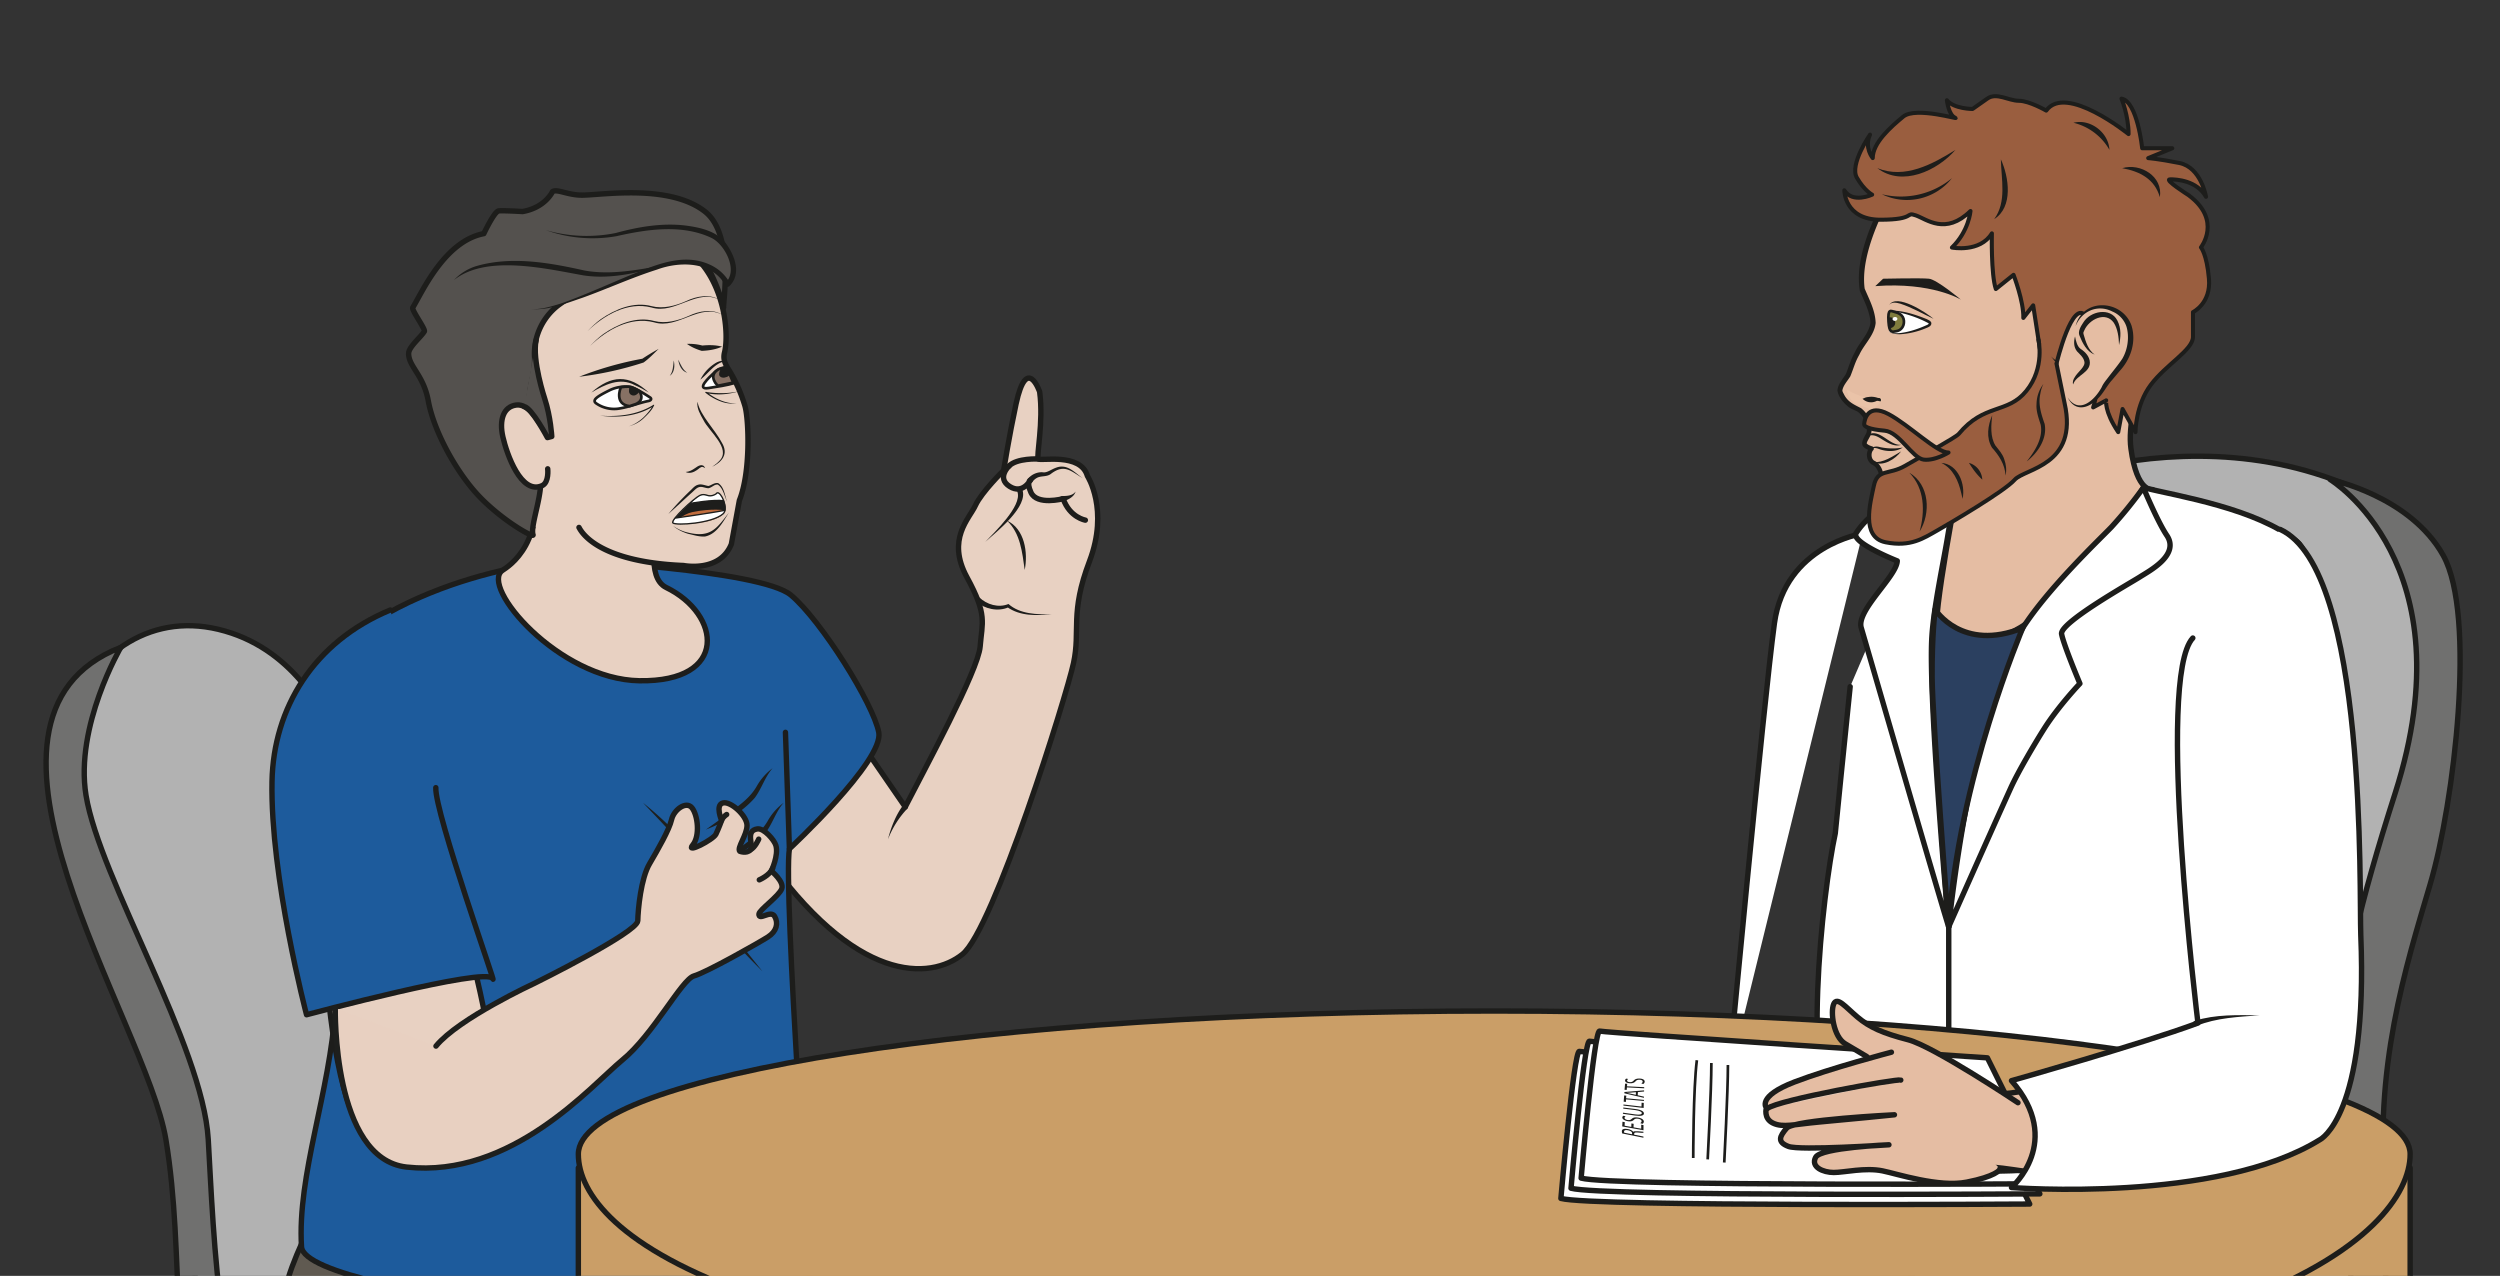 <?xml version="1.0" encoding="UTF-8" standalone="no"?><svg xmlns="http://www.w3.org/2000/svg" xml:space="preserve" viewBox="0 0 615.63 314.19"><rect x="0" y="0" width="615.63" height="314.19" fill="#333333" stroke="none"/><defs><clipPath id="a" clipPathUnits="userSpaceOnUse"><path d="M0 235.64h461.72V0H0Z"/></clipPath><clipPath id="b" clipPathUnits="userSpaceOnUse"><path d="m132.56 144.65-.9-.5c-.37-.03-.64.03-.9.1-.43.1-.8.2-1.43-.1-1-.46-5.48-4.57-4.95-5.07.53-.5 7.3-.12 9.3 1.72 1 .93-.3 3.86-1.05 3.86a.3.3 0 0 1-.07 0"/></clipPath><clipPath id="c" clipPathUnits="userSpaceOnUse"><path d="M0 235.64h461.72V0H0Z"/></clipPath></defs><g clip-path="url(#a)" transform="matrix(1.333 0 0 -1.333 0 314.2)"><path d="M0 0s-4.76 8.93-7.4 14.22c-2.65 5.28-8.22 17.32-21.43 21.11-13.21 3.8-24.07-3.65-29.94-16.71-5.87-13.06 7.34-33.75 15.4-55.33 8.08-21.57 9.25-40.21 9.1-54.3-.14-14.09 17.56-34.9 17.56-34.9s35.4-10.02 65.28-2.3c29.88 7.73-7.08 50.26-7.08 50.26" style="fill:#b2b2b2;fill-opacity:1;fill-rule:nonzero;stroke:#1d1d1b;stroke-width:1;stroke-linecap:round;stroke-linejoin:miter;stroke-miterlimit:10;stroke-dasharray:none;stroke-opacity:1" transform="translate(70.38 83.8)"/><path d="M0 0s-8.52-14.54-6.43-27.35c2.52-15.43 21.56-46.22 22.58-63.56 1.02-17.34 1.97-52.02 12.83-60.71 10.86-8.7 55.8-6.44 55.8-6.44l.47-8.5s-61.11-2.74-68.93 14.94c-7.82 17.68-4.36 38.83-8 60.71C4.7-69.03-33.83-13.25 0 0" style="fill:#70706f;fill-opacity:1;fill-rule:nonzero;stroke:none" transform="translate(22.32 116.13)"/><path d="M0 0s-8.52-14.54-6.43-27.35c2.52-15.43 21.56-46.22 22.58-63.56 1.02-17.34 1.97-52.02 12.83-60.71 10.86-8.7 55.8-6.44 55.8-6.44l.47-8.5s-61.11-2.74-68.93 14.94c-7.82 17.68-4.36 38.83-8 60.71C4.7-69.03-33.83-13.25 0 0Z" style="fill:none;stroke:#1d1d1b;stroke-width:1;stroke-linecap:round;stroke-linejoin:miter;stroke-miterlimit:10;stroke-dasharray:none;stroke-opacity:1" transform="translate(22.32 116.13)"/><path d="M0 0s-12.2-18.67-13.21-28.22c-.9-8.38-3.45-21.66 16.17-27.97 7.83-2.52 29.78-9.62 55.26-2.82 25.49 6.8-7.78 44.39-7.78 44.39z" style="fill:#605a51;fill-opacity:1;fill-rule:nonzero;stroke:none" transform="translate(65.56 23.72)"/><path d="M0 0s-12.2-18.67-13.21-28.22c-.9-8.38-3.45-21.66 16.17-27.97 7.83-2.52 29.78-9.62 55.26-2.82 25.49 6.8-7.78 44.39-7.78 44.39z" style="fill:none;stroke:#1d1d1b;stroke-width:1;stroke-linecap:butt;stroke-linejoin:miter;stroke-miterlimit:10;stroke-dasharray:none;stroke-opacity:1" transform="translate(65.56 23.72)"/><path d="M0 0c3.49 6.84 13.5 25.2 13.84 29.65.35 4.46 1.39 5.75-2.44 12.78-3.83 7.04.45 10.82 1.57 13.28 1.13 2.45 5.2 6.45 5.2 6.45s1.04 6.42 2.3 12.3c1.99 9.2 4.36 2.23 4.36 2.23.76-5.62-.67-12-.24-12.41.43-.42 7.82 1.2 9.06-3.13 0 0 4.03-6.19.38-15.79-3.65-9.6-1.63-12.69-2.94-18.78-1.3-6.1-14.8-49.18-20.51-53.79C4.7-31.95-9.2-32.97-26.37-8.17l15.04 24.64z" style="fill:#e8d1c2;fill-opacity:1;fill-rule:nonzero;stroke:none" transform="translate(167.23 86.64)"/><path d="M0 0c3.49 6.84 13.5 25.2 13.84 29.65.35 4.46 1.39 5.75-2.44 12.78-3.83 7.04.45 10.82 1.57 13.28 1.13 2.45 5.2 6.45 5.2 6.45s1.04 6.42 2.3 12.3c1.99 9.2 4.36 2.23 4.36 2.23.76-5.62-.67-12-.24-12.41.43-.42 7.82 1.2 9.06-3.13 0 0 4.03-6.19.38-15.79-3.65-9.6-1.63-12.69-2.94-18.78-1.3-6.1-14.8-49.18-20.51-53.79C4.7-31.95-9.2-32.97-26.37-8.17l15.04 24.64z" style="fill:none;stroke:#1d1d1b;stroke-width:1;stroke-linecap:round;stroke-linejoin:round;stroke-miterlimit:10;stroke-dasharray:none;stroke-opacity:1" transform="translate(167.23 86.64)"/><path d="M0 0c-2.79-.26-5.86-.4-8.28 1.34l.32-.04C-10 .39-12.4.98-14.07 2.36l.65.76c1.4-1.35 3.57-1.99 5.4-1.23C-5.92.01-2.7-.08 0 0" style="fill:#1d1d1b;fill-opacity:1;fill-rule:nonzero;stroke:none" transform="translate(194.32 122.24)"/><path d="M0 0s-2.87.48-4.1 3.96c0 0-4.84-1.3-5.95 1.17-.89 1.97-.09 2.28-.09 2.28s-1.4-2.74-3.85-1.18c-2.46 1.55-.12 3.76-.12 3.76" style="fill:none;stroke:#1d1d1b;stroke-width:1;stroke-linecap:round;stroke-linejoin:round;stroke-miterlimit:10;stroke-dasharray:none;stroke-opacity:1" transform="translate(200.5 139.62)"/><path d="M0 0c-.27-.96-1.34-1.5-2.23-1.8a.51.51 0 1 0-.33.96C-1.66-.8-.6-.82 0 0" style="fill:#1d1d1b;fill-opacity:1;fill-rule:nonzero;stroke:none" transform="translate(198.7 144.9)"/><path d="M0 0c-2.18 1.3-3.39 2.72-5.87.84C-6.63.22-7.65.5-8.44.1a2.62 2.62 0 0 1-.85-.72c-.38-.56-1.22.03-.82.57.68.81 1.8 1.28 2.81 1.15.74-.08 1.47.56 2.38.87C-2.87 2.75-1.48 1.02 0 0" style="fill:#1d1d1b;fill-opacity:1;fill-rule:nonzero;stroke:none" transform="translate(200.04 147.35)"/><path d="M0 0s-3.98.2-5.43-1.31" style="fill:none;stroke:#1d1d1b;stroke-width:1;stroke-linecap:round;stroke-linejoin:round;stroke-miterlimit:10;stroke-dasharray:none;stroke-opacity:1" transform="translate(191.82 150.92)"/><path d="M0 0c1.75 1.83 6.79 6.63 5.96 9.2-.34.56.5 1.09.86.53C8.12 6.6 2.12 1.9 0 0" style="fill:#1d1d1b;fill-opacity:1;fill-rule:nonzero;stroke:none" transform="translate(182.01 135.6)"/><path d="M0 0c-.46 3.22-.78 6.78-3.3 9.13C0 7.6.64 3.2 0 0" style="fill:#1d1d1b;fill-opacity:1;fill-rule:nonzero;stroke:none" transform="translate(189.3 130.42)"/><path d="M0 0c-2.13-2.43-3.17-5.96-3.17-5.96" style="fill:#e8d1c2;fill-opacity:1;fill-rule:nonzero;stroke:none" transform="translate(167.23 86.64)"/><path d="M0 0a17.3 17.3 0 0 1-3.55-5.63c.26 1.1.63 2.2 1.08 3.25.45 1.06 1 2.08 1.72 3.04A.5.5 0 1 0 0 0" style="fill:#1d1d1b;fill-opacity:1;fill-rule:nonzero;stroke:none" transform="translate(167.6 86.31)"/><path d="M0 0s-30.61-2.04-47.14-21.27c-8.15-9.5 5.68-45.86 4.7-61.49-1-15.62-7.06-30.86-6.25-44.09.59-9.6 94.47-18.19 94.25-11.36-.23 6.83-5.28 77.45-4.12 84.87 0 0 17.52 16.3 16.51 21.52-1 5.23-10.61 20.63-16.21 25.34C36.14-1.77 0 0 0 0" style="fill:#1d5b9c;fill-opacity:1;fill-rule:nonzero;stroke:none" transform="translate(104.39 132.24)"/><path d="M0 0s-30.61-2.04-47.14-21.27c-8.15-9.5 5.68-45.86 4.7-61.49-1-15.62-7.06-30.86-6.25-44.09.59-9.6 94.47-18.19 94.25-11.36-.23 6.83-5.28 77.45-4.12 84.87 0 0 17.52 16.3 16.51 21.52-1 5.23-10.61 20.63-16.21 25.34C36.14-1.77 0 0 0 0Z" style="fill:none;stroke:#1d1d1b;stroke-width:1;stroke-linecap:round;stroke-linejoin:round;stroke-miterlimit:10;stroke-dasharray:none;stroke-opacity:1" transform="translate(104.39 132.24)"/><path d="M0 0s-.85-8.12-.36-15.15c0 0-2.27-8.35 1.61-10.24 10.09-4.9 11.68-17.48-4.96-17.22-14.9.23-29.6 17.48-25.28 20.4 1 .68 8.72 5.29 5.21 19.25C-27.1 10.22 0 0 0 0" style="fill:#e8d1c2;fill-opacity:1;fill-rule:nonzero;stroke:none" transform="translate(121.83 152.56)"/><path d="M0 0s-.85-8.12-.36-15.15c0 0-2.27-8.35 1.61-10.24 10.09-4.9 11.68-17.48-4.96-17.22-14.9.23-29.6 17.48-25.28 20.4 1 .68 8.72 5.29 5.21 19.25C-27.1 10.22 0 0 0 0Z" style="fill:none;stroke:#1d1d1b;stroke-width:1;stroke-linecap:round;stroke-linejoin:round;stroke-miterlimit:10;stroke-dasharray:none;stroke-opacity:1" transform="translate(121.83 152.56)"/><path d="M0 0s-.4-62.39 9.11-68.06c9.5-5.68 20.74-.15 22.99 8.38C34.35-51.16 18.69-.44 18.69-.44" style="fill:#e8d1c2;fill-opacity:1;fill-rule:nonzero;stroke:#1d1d1b;stroke-width:1;stroke-linecap:round;stroke-linejoin:round;stroke-miterlimit:10;stroke-dasharray:none;stroke-opacity:1" transform="translate(58.7 94.62)"/><path d="M0 0c-14.2-5.89-21.59-18.19-21.85-31.67-.34-17.56 6.38-43.1 6.38-43.1s33.34 8.93 34.38 6.67c1.04-2.26-10.74 30.78-10.5 35.28" style="fill:#1d5b9c;fill-opacity:1;fill-rule:nonzero;stroke:#1d1d1b;stroke-width:1;stroke-linecap:round;stroke-linejoin:round;stroke-miterlimit:10;stroke-dasharray:none;stroke-opacity:1" transform="translate(72.1 123.02)"/><path d="m0 0 .73-21.53" style="fill:#e8d1c2;fill-opacity:1;fill-rule:nonzero;stroke:#1d1d1b;stroke-width:1;stroke-linecap:round;stroke-linejoin:round;stroke-miterlimit:10;stroke-dasharray:none;stroke-opacity:1" transform="translate(145.1 100.42)"/><path d="m0 0 3.47 2.49c2.22 1.68 4.62 3.14 5.99 5.64a10.8 10.8 0 0 0 2.87 3.22c-1.45-1.65-2.02-3.78-3.31-5.5C6.6 3.11 3.34 1.31 0 0" style="fill:#1e1f1d;fill-opacity:1;fill-rule:nonzero;stroke:none" transform="translate(130.4 82.45)"/><path d="m0 0 3.47 2.49c2.22 1.68 4.62 3.14 5.99 5.64a10.8 10.8 0 0 0 2.87 3.22c-1.45-1.65-2.02-3.78-3.31-5.5C6.6 3.11 3.34 1.31 0 0" style="fill:#1e1f1d;fill-opacity:1;fill-rule:nonzero;stroke:none" transform="translate(132.44 76.06)"/><path d="M0 0a67.13 67.13 0 0 0 7.1-6.6c2.68-2.97 5.63-6.25 6.56-10.3 1-5.6 4.98-9.88 8.38-14.23-1.13 1.14-2.27 2.28-3.38 3.47-2.7 3.02-5.23 6.5-5.96 10.6l-.3 1.09C9.75-9.77 4.56-4.9 0 0" style="fill:#1e1f1d;fill-opacity:1;fill-rule:nonzero;stroke:none" transform="translate(118.79 87.41)"/><path d="M0 0s-.57-27.86 13.18-29.37C32.6-31.49 47.33-14.27 53.02-9.6 58.73-4.93 63.98 5.3 66.26 5.94c2.28.64 12.02 6.15 13.66 7.2 1.63 1.04 1.97 2.57 1.24 3.81-.74 1.25-2.94-.93-2.9.42.03.75 3.77 3.36 4.22 4.69.46 1.32-1.93 3.27-1.93 3.27s1.39 2.91.84 4.73c-.3 1.01-2.21 3.2-3.4 3.04-2.36-.32-.62-3.1-1.31-3.87-.7-.76-1.96-.26-1.96-.26-.55.64 1.33 2.98 1.34 4.76.02 1.77-3.03 4.57-4.47 4.16-1.44-.4-.22-3.22-.22-3.22s-.58-1.57-1.06-2.56c-.48-.99-5.69-3.7-4.28-1.99 1.4 1.7.93 5.58-.15 6.89-1.07 1.3-3.35-.38-3.76-2.21-.42-1.83-2.47-5.43-4.06-8.13-1.6-2.7-2.13-8.4-2.18-10.55-.06-2.15-19.08-11.54-19.08-11.54s-14.05-6.5-18.2-11.6" style="fill:#e8d0c1;fill-opacity:1;fill-rule:nonzero;stroke:#1e1f1d;stroke-width:1;stroke-linecap:round;stroke-linejoin:round;stroke-miterlimit:10;stroke-dasharray:none;stroke-opacity:1" transform="translate(61.94 49.48)"/><path d="M0 0s1.9.8 2.46 2.11" style="fill:none;stroke:#1e1f1d;stroke-width:1;stroke-linecap:round;stroke-linejoin:round;stroke-miterlimit:10;stroke-dasharray:none;stroke-opacity:1" transform="translate(140.27 73.17)"/><path d="M0 0s-.7-.43-.94-1.08" style="fill:none;stroke:#1e1f1d;stroke-width:1;stroke-linecap:round;stroke-linejoin:round;stroke-miterlimit:10;stroke-dasharray:none;stroke-opacity:1" transform="translate(134.24 85.24)"/><path d="M0 0s-.66-1.56-1.55-1.97" style="fill:none;stroke:#1e1f1d;stroke-width:1;stroke-linecap:round;stroke-linejoin:round;stroke-miterlimit:10;stroke-dasharray:none;stroke-opacity:1" transform="translate(140.16 80.69)"/><path d="M0 0c16.01-2.15 27.89 10.95 27.89 10.95 15.14 14.67 8.72 62.22 9.28 71.32.55 9.1 13.3 45.87 15.7 72.14 2.38 26.28-8.2 31.08-8.2 31.08-34.21 20.98-75.96 2.22-75.13-1.1.07-.28-3.48-10.65-3.53-10.92L-48.87 51.75c-.06-.32 0-.64.16-.92C-45.91 46.05-20.51 3.57 0 0" style="fill:#b2b2b2;fill-opacity:1;fill-rule:nonzero;stroke:#1d1d1b;stroke-width:1;stroke-linecap:round;stroke-linejoin:miter;stroke-miterlimit:10;stroke-dasharray:none;stroke-opacity:1" transform="translate(397.64 -43.85)"/><path d="M0 0s28.9 3.76 26.33 41.53c-2.56 37.76-5.23 44.45 8.33 86.83 13.56 42.39-12.02 57.88-12.02 57.88s14.77-3 20.9-14.05c6.11-11.05 2.04-45.58-2.43-60.7-4.47-15.13-10.58-34.27-8.2-57.76C35.32 30.25 25.18-3.25.79-5.2-23.62-7.18 0 0 0 0" style="fill:#70706f;fill-opacity:1;fill-rule:nonzero;stroke:none" transform="translate(407.83 -39.12)"/><path d="M0 0s28.9 3.76 26.33 41.53c-2.56 37.76-5.23 44.45 8.33 86.83 13.56 42.39-12.02 57.88-12.02 57.88s14.77-3 20.9-14.05c6.11-11.05 2.04-45.58-2.43-60.7-4.47-15.13-10.58-34.27-8.2-57.76C35.32 30.25 25.18-3.25.79-5.2-23.62-7.18 0 0 0 0Z" style="fill:none;stroke:#1d1d1b;stroke-width:1;stroke-linecap:round;stroke-linejoin:round;stroke-miterlimit:10;stroke-dasharray:none;stroke-opacity:1" transform="translate(407.83 -39.12)"/><path d="M0 0s-14.3-2.16-16.28-16.56c-1.98-14.4-8.58-84.47-8.58-84.47" style="fill:#fff;fill-opacity:1;fill-rule:nonzero;stroke:#1d1d1b;stroke-width:1;stroke-linecap:round;stroke-linejoin:round;stroke-miterlimit:10;stroke-dasharray:none;stroke-opacity:1" transform="translate(344.08 137.15)"/><path d="M0 0s-2.9-.66-4 7.58c-1.09 8.15 5.78 22.09 5.78 22.09L-34.74 7.25s-4.83-24.3-5.17-31.79C-40.24-32.03-19.09-45.49 0 0" style="fill:#e5bda3;fill-opacity:1;fill-rule:nonzero;stroke:none" transform="translate(397.66 145.27)"/><path d="M0 0s-2.9-.66-4 7.58c-1.09 8.15 5.78 22.09 5.78 22.09L-34.74 7.25s-4.83-24.3-5.17-31.79C-40.24-32.03-19.09-45.49 0 0Z" style="fill:none;stroke:#1d1d1b;stroke-width:1;stroke-linecap:round;stroke-linejoin:round;stroke-miterlimit:10;stroke-dasharray:none;stroke-opacity:1" transform="translate(397.66 145.27)"/><path d="M0 0c.27-2.05 9.66-36.84 1.12-40.76-12.5-5.73-44.9-9.18-39.15 22.7C-32.28 13.85-4.1 9.65 0 0" style="fill:#f7d3ba;fill-opacity:1;fill-rule:nonzero;stroke:none" transform="translate(430.49 79.65)"/><path d="M0 0c.27-2.05 9.66-36.84 1.12-40.76-12.5-5.73-44.9-9.18-39.15 22.7C-32.28 13.85-4.1 9.65 0 0Z" style="fill:none;stroke:#1d1d1b;stroke-width:1;stroke-linecap:round;stroke-linejoin:round;stroke-miterlimit:10;stroke-dasharray:none;stroke-opacity:1" transform="translate(430.49 79.65)"/><path d="M0 0c-.89-8.46-2.75-27.1-2.75-27.1-2.34-10.78-6.58-48.07.79-55.82s11.98 5.97 11.98 5.97l55.46 6.99-3.41 37.23c10.05-5.4 32.23 38.67 24.86 49.11-1.52 2.15-2.38 8.8-4.32 10.38-7.47 6.11-21.8 8.4-28.44 10 0 0-17.83-28.86-29.78-28.03-22.02 1.54-8.4 28.6-8.4 28.6" style="fill:#fff;fill-opacity:1;fill-rule:nonzero;stroke:#1d1d1b;stroke-width:1;stroke-linecap:round;stroke-linejoin:round;stroke-miterlimit:10;stroke-dasharray:none;stroke-opacity:1" transform="translate(341.79 108.86)"/><path d="M0 0c-.67-.02-14.1-2.58-19.03-10.18-1.11-1.72 7.59-5.15 7.59-5.15-.1-2.86-7.6-9.17-6.66-12.34 1.51-5.13 13.99-48.3 16.16-55.27 0 0-3.83 42.28-3.1 53.69.34 5.3 2.07 13.4 2.86 18.1A192.57 192.57 0 0 0 0 0" style="fill:#fff;fill-opacity:1;fill-rule:nonzero;stroke:none" transform="translate(361.93 147.42)"/><path d="M0 0c-.67-.02-14.1-2.58-19.03-10.18-1.11-1.72 7.59-5.15 7.59-5.15-.1-2.86-7.6-9.17-6.66-12.34 1.51-5.13 13.99-48.3 16.16-55.27 0 0-3.83 42.28-3.1 53.69.34 5.3 2.07 13.4 2.86 18.1A192.57 192.57 0 0 0 0 0Z" style="fill:none;stroke:#1d1d1b;stroke-width:1;stroke-linecap:round;stroke-linejoin:round;stroke-miterlimit:10;stroke-dasharray:none;stroke-opacity:1" transform="translate(361.93 147.42)"/><path d="M0 0c-.27-5.04-1.16-5.66-2.25-6.88-1.09-1.23-22.99-12.53-22.99-12.53s-3.95-1.7-6.81.96c-2.87 2.66-2.12 6.81-2.12 6.81s.2 2.64-1.42 3.54c-.85.46-.84 1.05-.85 1.31-.07 1.02.4 1.36.4 1.36s-.95.28-1.22.69c-.28.4 0 .68.61 1.9.61 1.23-.35 4.2-2.26 4.88a5.25 5.25 0 0 0-2.93 3c-.3.79 1.03 2.39 1.45 3.07.42.68.41 1.8 1.96 4.53 1.54 2.73 2.68 3.65 2.68 5.37 0 1.73-2 5.91-2 5.91-1.28 8.9 6.81 20.63 6.81 20.63s16.27 7.17 28.71.72c12.45-6.45 18.72-22.9 15.9-33.62" style="fill:#e5bda3;fill-opacity:1;fill-rule:nonzero;stroke:none" transform="translate(381.78 158.26)"/><path d="M0 0c-.13-5.53-1.34-6.9-6.13-9.4-3.5-2-7.04-3.93-10.58-5.84l-8-4.24c-5.74-2.78-10.74 1.98-9.84 7.91.04 1.01-.25 2.57-1.25 3.1-1.23.58-1.48 2.42-.49 3.4l.14-.77c-2.16.7-1.85 1.5-.9 3.18.1.2.13.39.14.61a4.32 4.32 0 0 1-1.6 3.38c-.53.34-1.37.57-1.9 1.03-.9.77-1.79 1.8-1.93 3 .13 1.21 1.04 2.12 1.58 3.03.46 1.17.94 2.8 1.63 3.97.85 1.9 2.63 3.44 2.89 5.48-.1 2-1.17 4.02-1.96 5.87-.62 3.8.42 7.66 1.74 11.2 1.42 3.51 3.06 7.03 5.33 10.06 10.6 4.24 24.04 5.58 33.35-2.2 8.84-7.3 14.12-19.77 11.45-31.12 2.41 11.26-3.1 23.51-11.85 30.6-9.17 7.47-22.26 6-32.57 1.88-3-4.88-7.43-13.64-6.56-20 .87-2.06 1.95-4.02 2.03-6.34-.23-2.3-2.12-3.9-3.02-5.88-.78-1.33-1.05-2.5-1.66-3.98-.55-.9-1.3-1.64-1.47-2.6.01-.27.2-.52.31-.76.7-1.38 1.82-1.85 3.13-2.52A4.71 4.71 0 0 0-36.53.2c.47-1.05.77-2.42.14-3.49-.18-.38-.5-.82-.54-1.16.01-.04.05-.1.17-.18.21-.16.55-.3.84-.38.33-.1.41-.56.14-.76-.4-.5-.37-1.67.39-1.96 1.38-.8 1.7-2.51 1.61-3.98a7.96 7.96 0 0 1 1.12-5.5c1.59-2.5 5.13-3.02 7.66-1.73l2.69 1.38 5.36 2.76c3.58 1.85 7.16 3.7 10.7 5.62C-1.46-6.78-.27-5.54 0 0" style="fill:#1d1d1b;fill-opacity:1;fill-rule:nonzero;stroke:none" transform="translate(381.78 158.26)"/><path d="M0 0s-.4.12.7.3c1.1.19.73-.63.73-.63S1.16-.32 0 0" style="fill:#1d1d1b;fill-opacity:1;fill-rule:nonzero;stroke:none" transform="translate(345.36 161.76)"/><path d="M0 0c1.2.45 2.06.46 3.26-.03A2.3 2.3 0 0 0 0 0" style="fill:#1d1d1b;fill-opacity:1;fill-rule:nonzero;stroke:none" transform="translate(343.38 162)"/><path d="M0 0c-2.06.96-4 2.1-6.15 2.8-.67.17-1.53.4-2.03-.22C-6.81 4.73-1.4 1.2 0 0" style="fill:#1d1d1b;fill-opacity:1;fill-rule:nonzero;stroke:none" transform="translate(357.2 176.81)"/><path d="M0 0c1.35.17 7.3-1.65 7.44-2.29.08-.35-.44-.57-.44-.57S2.06-5.08-.07-3.94" style="fill:#fff;fill-opacity:1;fill-rule:nonzero;stroke:none" transform="translate(349.1 178.32)"/><path d="M0 0c2.35.08 4.67-.7 6.83-1.56.31-.17.68-.28.84-.64.15-.64-.62-.89-.89-1a14.52 14.52 0 0 0-4.9-1.16c-.66 0-1.37.07-1.95.42.62-.26 1.3-.27 1.95-.2 1.77.2 3.53.82 5.14 1.56.14.09.2.19.18.23C5.08-1.18 2.45-.36 0 0" style="fill:#1d1d1b;fill-opacity:1;fill-rule:nonzero;stroke:none" transform="translate(349.1 178.32)"/><path d="M0 0c.07-1.12-.64-1.75-1.3-1.88-.92-.17-1.4-.47-1.55 1.77-.16 2.5.45 1.93 1.12 1.77C-1.08 1.51-.07 1.12 0 0" style="fill:#7f7c3d;fill-opacity:1;fill-rule:evenodd;stroke:none" transform="translate(351.72 176.43)"/><path d="M0 0c.07-1.12-.64-1.75-1.3-1.88-.92-.17-1.4-.47-1.55 1.77-.16 2.5.45 1.93 1.12 1.77C-1.08 1.51-.07 1.12 0 0Z" style="fill:none;stroke:#1d1d1b;stroke-width:.5;stroke-linecap:butt;stroke-linejoin:miter;stroke-miterlimit:10;stroke-dasharray:none;stroke-opacity:1" transform="translate(351.72 176.43)"/><path d="M0 0s.9.22 1.12-.78c.22-.97-.94-1.38-1.13-1.14 0 0-.15 1.9.01 1.92" style="fill:#1d1d1b;fill-opacity:1;fill-rule:evenodd;stroke:none" transform="translate(348.97 177.07)"/><path d="M0 0c.01-.2.23-.34.48-.33.25.02.45.2.43.39C.91.26.7.4.43.39.18.37 0 .19 0 0" style="fill:#fff;fill-opacity:1;fill-rule:nonzero;stroke:none" transform="translate(349.61 176.76)"/><path d="m0 0 1.45 1.37s7.03.16 8.48 0c1.46-.16 5.9-3.87 5.9-3.87S10.5.8 0 0" style="fill:#1d1d1b;fill-opacity:1;fill-rule:nonzero;stroke:none" transform="translate(346.43 182.85)"/><path d="M0 0a.33.33 0 0 0-.02.47c2.27 1.58 4.06-1.92 6.33-1.73C5.1-1.7 3.84-.9 2.85-.3 2.07.2 1.38.63.47.47.21.45-.13.34 0 0" style="fill:#1d1d1b;fill-opacity:1;fill-rule:nonzero;stroke:none" transform="translate(344.9 154.8)"/><path d="M0 0c-1.1-1.46-3.35-2.88-5.17-1.98C-3.27-2.15-1.58-.92 0 0" style="fill:#1d1d1b;fill-opacity:1;fill-rule:nonzero;stroke:none" transform="translate(351.2 152.32)"/><path d="M0 0c.34.41.98.48 1.5.36A10.9 10.9 0 0 1 5.9.23C4.58-.63 2.82-.54 1.4 0 .95.17.46.23 0 0" style="fill:#1d1d1b;fill-opacity:1;fill-rule:nonzero;stroke:none" transform="translate(345.61 152.8)"/><path d="M0 0s0 4.97 2.82 8.73c2.82 3.77 7.8 6.45 7.8 8.87v4.57s3.36 1.61 2.95 6.18c-.4 4.57-1.48 5.78-1.48 5.78s3.97 5-2.28 9.64c0 0-4.64 2.93-3.43 2.93 1.21 0 4.94-.2 6.65-3.23 0 0-.9 5.44-4.93 6.25-4.03.8-5.75.9-5.75.9l4.45 1.82H1.24s-.9 8.67-3.83 9.17c0 0 1.31-3.12 1.31-6.55 0 0-11.59 9.37-15.21 4.34 0 0-3.13 1.81-5.04 1.81-1.92 0-4.14 1.61-5.85.4l-2.72-1.91s-3.43 0-4.74 1.61c0 0 .3-2.72 1.51-3.22s-7.25 2.11-9.57.2c-2.32-1.92-5.64-4.84-5.64-7.66 0 0-1.62 1.91-.5 4.33 0 0-3.84-5.54-2.43-7.96 1.41-2.42 2.82-3.13 2.82-3.13s-3.62-1.7-5.14.81c0 0 0-5.44 6.66-5.44 6.65 0 4.53 1.51 6.55.8 2.01-.7 5.46-3.72 10.1.81 0 0-.3-3.73-3.43-6.75 0 0 5.16-1 7.38 2.62 0 0-.18-7.56.73-10.28l3.27 2.62s1.91-4.94 1.81-7.96l1.82 2.32 1.3-8.43 3.01-2.3s2.97 12.37 5.49 8.64c2.52-3.72-1.15-13.84-1.15-13.84s3.23 1.41 3.43 2.52c0 0-.4-3.73-1-5.44l2.41 1.3S-5.8 3.9-3.19 0l.8 4.27z" style="fill:#9a5e3f;fill-opacity:1;fill-rule:nonzero;stroke:none" transform="translate(394.5 155.88)"/><path d="M0 0s0 4.97 2.82 8.73c2.82 3.77 7.8 6.45 7.8 8.87v4.57s3.36 1.61 2.95 6.18c-.4 4.57-1.48 5.78-1.48 5.78s3.97 5-2.28 9.64c0 0-4.64 2.93-3.43 2.93 1.21 0 4.94-.2 6.65-3.23 0 0-.9 5.44-4.93 6.25-4.03.8-5.75.9-5.75.9l4.45 1.82H1.24s-.9 8.67-3.83 9.17c0 0 1.31-3.12 1.31-6.55 0 0-11.59 9.37-15.21 4.34 0 0-3.13 1.81-5.04 1.81-1.92 0-4.14 1.61-5.85.4l-2.72-1.91s-3.43 0-4.74 1.61c0 0 .3-2.72 1.51-3.22s-7.25 2.11-9.57.2c-2.32-1.92-5.64-4.84-5.64-7.66 0 0-1.62 1.91-.5 4.33 0 0-3.84-5.54-2.43-7.96 1.41-2.42 2.82-3.13 2.82-3.13s-3.62-1.7-5.14.81c0 0 0-5.44 6.66-5.44 6.65 0 4.53 1.51 6.55.8 2.01-.7 5.46-3.72 10.1.81 0 0-.3-3.73-3.43-6.75 0 0 5.16-1 7.38 2.62 0 0-.18-7.56.73-10.28l3.27 2.62s1.91-4.94 1.81-7.96l1.82 2.32 1.3-8.43 3.01-2.3s2.97 12.37 5.49 8.64c2.52-3.72-1.15-13.84-1.15-13.84s3.23 1.41 3.43 2.52c0 0-.4-3.73-1-5.44l2.41 1.3S-5.8 3.9-3.19 0l.8 4.27z" style="fill:none;stroke:#1d1d1b;stroke-width:.75;stroke-linecap:round;stroke-linejoin:round;stroke-miterlimit:10;stroke-dasharray:none;stroke-opacity:1" transform="translate(394.5 155.88)"/><path d="M0 0a10.6 10.6 0 0 0-12.96-2.97A14.78 14.78 0 0 1 0 0" style="fill:#1d1d1b;fill-opacity:1;fill-rule:nonzero;stroke:none" transform="translate(360.6 202.8)"/><path d="M0 0c1.5-3.28 2.32-8.82-1.23-11.05C1.11-7.82.07-3.75 0 0" style="fill:#1d1d1b;fill-opacity:1;fill-rule:nonzero;stroke:none" transform="translate(369.63 206.28)"/><path d="M0 0a10.5 10.5 0 0 1-6.65 5.01C-3.53 5.81-.15 3.2 0 0" style="fill:#1d1d1b;fill-opacity:1;fill-rule:nonzero;stroke:none" transform="translate(389.69 208.02)"/><path d="M0 0c3.39 1.02 7.6-1.55 6.96-5.36C6.02-2.02 3.29-.59 0 0" style="fill:#1d1d1b;fill-opacity:1;fill-rule:nonzero;stroke:none" transform="translate(392.04 204.64)"/><path d="M0 0c-3.35-3.86-9.86-6.9-14.43-3.37C-9.37-5.44-4.26-2.65 0 0" style="fill:#1d1d1b;fill-opacity:1;fill-rule:nonzero;stroke:none" transform="translate(361.24 208.02)"/><path d="M0 0s1.56 4.96 6.6 3.2c5.03-1.76 3.55-7.56 2.65-9.14-.9-1.59-3.8-4.75-4-5.35-.2-.6-4.02-6.35-6.71-1.87" style="fill:#e5bda3;fill-opacity:1;fill-rule:nonzero;stroke:none" transform="translate(383.43 175.46)"/><path d="M0 0c1.32 5.3 8.57 4.94 10.32.15.95-3.02-.1-6.21-2.19-8.46l-1.4-1.67c-1.01-1.1-1.57-2.43-2.65-3.44-1.77-1.88-4.24-2.42-5.54.26 2.09-3.22 4.98-.52 6.28 1.87.3.72.81 1.28 1.24 1.86.76 1 1.92 2.4 2.58 3.42 1 1.7 1.32 4 .78 5.87a4.57 4.57 0 0 1-2.6 2.83C4.11 4.09 1.15 2.82 0 0" style="fill:#1d1d1b;fill-opacity:1;fill-rule:nonzero;stroke:none" transform="translate(383.43 175.46)"/><path d="M0 0c-.04 1.47-.25 3.01-.97 4.13-1.54 2.17-4.57.61-5.44-1.4-.15-.35-.24-.37-.13-.77.39-1.34.84-2.87 2.04-3.72-1.46.54-2.25 2.12-2.8 3.5-.36.75.25 1.76.68 2.4 1.28 2.17 5.03 2.9 6.31.4C.45 3.04.33 1.44 0 0" style="fill:#1d1d1b;fill-opacity:1;fill-rule:nonzero;stroke:none" transform="translate(391.46 171.96)"/><path d="M0 0c.16-.86.4-1.77.92-2.21.63-.44 1.54-1.11 1.78-2.22C3.13-6.67.19-7.1-.35-8.87c-.15.44.04.96.3 1.34.5.94 2.03 1.93 1.77 2.9-.15.76-.81 1.3-1.36 1.88C-.28-1.93-.25-.92 0 0" style="fill:#1d1d1b;fill-opacity:1;fill-rule:nonzero;stroke:none" transform="translate(383.33 173.56)"/><path d="M0 0s2.63-1.47 3.93-1.44c1.3.03 3.1.2 2.54-.58-.55-.78-1.89-1.8-1.89-1.8s-.24.4-2.23.93A3.53 3.53 0 0 0 0 0" style="fill:#eac3a8;fill-opacity:1;fill-rule:nonzero;stroke:none" transform="translate(341.17 163.71)"/><path d="M0 0s-.39.1.68.3c1.08.21.73-.6.73-.6S1.14-.28 0 0" style="fill:#1d1d1b;fill-opacity:1;fill-rule:nonzero;stroke:none" transform="translate(346.02 161.86)"/><path d="M0 0c1.17.48 2 .5 3.18.04A2.22 2.22 0 0 0 0 0" style="fill:#1d1d1b;fill-opacity:1;fill-rule:nonzero;stroke:none" transform="translate(344.08 162.04)"/><path d="M0 0s1.25-5.17-2.23-9.47c-3.48-4.3-7.78-2.26-12.49-7.95-.53-.64-6.9-4.13-9.91-5.89-3.02-1.75-5.1-.5-5.77-3.68-.67-3.17-2.43-9.53 2.17-10.45 4.6-.92 7 .75 9.52 2.17 2.52 1.43 12.47 7.28 14.31 9.37 1.84 2.1 11.84 2.59 9.23 14.17L3.33-4.4" style="fill:#9a5e3f;fill-opacity:1;fill-rule:nonzero;stroke:#1d1d1b;stroke-width:.75;stroke-linecap:round;stroke-linejoin:round;stroke-miterlimit:10;stroke-dasharray:none;stroke-opacity:1" transform="translate(376.57 172.97)"/><path d="M0 0c1.04 3.72.96 7.96-1.88 10.87C1.85 8.72 2.12 3.37 0 0" style="fill:#1d1d1b;fill-opacity:1;fill-rule:nonzero;stroke:none" transform="translate(354.61 137.5)"/><path d="M0 0c-.2-1.85-.4-3.98.59-5.59.6-.78 1.33-1.55 1.63-2.53.35-.97.47-2.03.25-3.02-.12 2.05-1.2 3.69-2.51 5.15C-1.16-4.13-.8-1.87 0 0" style="fill:#1d1d1b;fill-opacity:1;fill-rule:nonzero;stroke:none" transform="translate(368.03 159)"/><path d="M0 0c1.5 1.9 3.06 4.3 2.59 6.78-.38 1.24-.88 2.52-.77 3.85a6.3 6.3 0 0 0 1.27 3.7 6.3 6.3 0 0 1-.57-1.82c-.43-1.93.17-3.77.8-5.57C3.84 4.2 2.04 1.6 0 0" style="fill:#1d1d1b;fill-opacity:1;fill-rule:nonzero;stroke:none" transform="translate(374.4 150.45)"/><path d="M0 0c3.1-.24 4.51-3.94 3.93-6.65-.1.35-.16.69-.24 1.02C3.19-3.38 2.19-1.07 0 0" style="fill:#1d1d1b;fill-opacity:1;fill-rule:nonzero;stroke:none" transform="translate(358.63 150.2)"/><path d="M0 0a3.4 3.4 0 0 0 2.47-3.1C1.4-2.11.77-1.2 0 0" style="fill:#1d1d1b;fill-opacity:1;fill-rule:nonzero;stroke:none" transform="translate(363.73 150.2)"/><path d="M0 0c3.8-2 9.01-7.2 11.1-7.11 0 0-2.49-1.56-4.58-1.31S2.03-3.3-.72-3.07c-2.86.24-3.8.77-3.77 1.2.07.92.71 3.86 4.49 1.87" style="fill:#9a5e3f;fill-opacity:1;fill-rule:nonzero;stroke:none" transform="translate(348.86 159.22)"/><path d="M0 0c3.8-2 9.01-7.2 11.1-7.11 0 0-2.49-1.56-4.58-1.31S2.03-3.3-.72-3.07c-2.86.24-3.8.77-3.77 1.2.07.92.71 3.86 4.49 1.87Z" style="fill:none;stroke:#1d1d1b;stroke-width:.75;stroke-linecap:round;stroke-linejoin:round;stroke-miterlimit:10;stroke-dasharray:none;stroke-opacity:1" transform="translate(348.86 159.22)"/><path d="M0 0s2.56-6.18 4.34-8.85c2.41-3.61-3.26-6.54-4.97-7.64-1.7-1.1-14.87-8.48-14.48-10.56.4-2.08 3.38-9.15 3.38-9.15s-3.98-4.18-6.62-8.37c-1.64-2.59-4.81-7.95-6.14-10.89-4.4-9.71-11.48-25.68-11.48-25.68s3.99 40.02 13.7 55.24C-17.58-18.57-8.14-9.61-5.9-7.28A81.2 81.2 0 0 1 0 0" style="fill:#fff;fill-opacity:1;fill-rule:nonzero;stroke:none" transform="translate(395.96 145.63)"/><path d="M0 0s2.56-6.18 4.34-8.85c2.41-3.61-3.26-6.54-4.97-7.64-1.7-1.1-14.87-8.48-14.48-10.56.4-2.08 3.38-9.15 3.38-9.15s-3.98-4.18-6.62-8.37c-1.64-2.59-4.81-7.95-6.14-10.89-4.4-9.71-11.48-25.68-11.48-25.68s3.99 40.02 13.7 55.24C-17.58-18.57-8.14-9.61-5.9-7.28A81.2 81.2 0 0 1 0 0Z" style="fill:none;stroke:#1d1d1b;stroke-width:1;stroke-linecap:round;stroke-linejoin:round;stroke-miterlimit:10;stroke-dasharray:none;stroke-opacity:1" transform="translate(395.96 145.63)"/><path d="M0 0s4.97-7.96 16.2-3.4c0 0-12.03-28.28-13.7-55.23 0 0-3 38.55-3.05 46.12C-.6-4.94 0 0 0 0" style="fill:#2b4060;fill-opacity:1;fill-rule:nonzero;stroke:none" transform="translate(357.48 123.12)"/><path d="M0 0s4.97-7.96 16.2-3.4c0 0-12.03-28.28-13.7-55.23 0 0-3 38.55-3.05 46.12C-.6-4.94 0 0 0 0Z" style="fill:none;stroke:#1d1d1b;stroke-width:1;stroke-linecap:round;stroke-linejoin:round;stroke-miterlimit:10;stroke-dasharray:none;stroke-opacity:1" transform="translate(357.48 123.12)"/><path d="M0 0v-24.5" style="fill:#dd5e7c;fill-opacity:1;fill-rule:nonzero;stroke:#1d1d1b;stroke-width:1;stroke-linecap:round;stroke-linejoin:round;stroke-miterlimit:10;stroke-dasharray:none;stroke-opacity:1" transform="translate(360 64.49)"/><path d="M445.24-112.33h-338.4v132.3h338.4z" style="fill:#ca9e67;fill-opacity:1;fill-rule:nonzero;stroke:#1d1d1b;stroke-width:1;stroke-linecap:round;stroke-linejoin:round;stroke-miterlimit:10;stroke-dasharray:none;stroke-opacity:1"/><path d="M0 0c0-14.6-30.59-44.94-169.2-42.92C-308.37-40.88-338.4-14.6-338.4 0c0 14.6 75.75 26.44 169.2 26.44C-75.76 26.44 0 14.6 0 0" style="fill:#ca9e67;fill-opacity:1;fill-rule:nonzero;stroke:none" transform="translate(445.24 22.5)"/><path d="M0 0c0-14.6-30.59-44.94-169.2-42.92C-308.37-40.88-338.4-14.6-338.4 0c0 14.6 75.75 26.44 169.2 26.44C-75.76 26.44 0 14.6 0 0Z" style="fill:none;stroke:#1d1d1b;stroke-width:1;stroke-linecap:round;stroke-linejoin:round;stroke-miterlimit:10;stroke-dasharray:none;stroke-opacity:1" transform="translate(445.24 22.5)"/><path d="m0 0-11.56 23.26s-70.13 4.6-71.64 4.94c-1.01.23-3.41-27.16-3.41-27.16C-80.96-.54 0 0 0 0" style="fill:#fff;fill-opacity:1;fill-rule:nonzero;stroke:none" transform="translate(374.96 13.28)"/><path d="m0 0-11.56 23.26s-70.13 4.6-71.64 4.94c-1.01.23-3.41-27.16-3.41-27.16C-80.96-.54 0 0 0 0Z" style="fill:none;stroke:#1d1d1b;stroke-width:1;stroke-linecap:round;stroke-linejoin:round;stroke-miterlimit:10;stroke-dasharray:none;stroke-opacity:1" transform="translate(374.96 13.28)"/><path d="M0 0v.22c.01.23-.29.43-.74.52-.5.1-.74-.01-.75-.23 0-.1.02-.18.04-.22Zm-1.82.15c-.05.12-.07.28-.07.42.01.22.12.35.35.4.18.06.45.05.75 0 .52-.1.86-.3 1-.51h.02c.1.1.39.13.8.1C1.58.5 1.96.47 2.1.47V.27C2 .24 1.66.27 1.17.32.62.37.4.32.39.12v-.2L2.1-.42v-.22Z" style="fill:#1d1d1b;fill-opacity:1;fill-rule:nonzero;stroke:none" transform="translate(297.75 22.42)"/><path d="m0 0-.02-.65L1.4-.9v.74l.42-.07v-.96l-3.93.71.05.87.42-.08-.03-.66 1.24-.22.02.64z" style="fill:#1d1d1b;fill-opacity:1;fill-rule:nonzero;stroke:none" transform="translate(298.04 24.35)"/><path d="M0 0c.14.08.26.2.26.35 0 .23-.27.4-.65.46-.36.05-.57 0-.78-.2-.23-.23-.56-.35-1.1-.26-.6.1-1.05.38-1.03.7.01.15.1.26.2.31l.41-.11c-.07-.05-.2-.14-.2-.28-.01-.22.3-.35.57-.4.36-.05.54.02.75.21.26.24.58.33 1.14.25C.17.94.67.68.67.27a.47.47 0 0 0-.25-.4Z" style="fill:#1d1d1b;fill-opacity:1;fill-rule:nonzero;stroke:none" transform="translate(299.25 24.48)"/><path d="m0 0 2.25-.32c.86-.12 1.22 0 1.23.23 0 .24-.37.45-1.2.56L.05.75l.01.2 2.2-.27C3.4.54 3.88.21 3.87-.16c0-.34-.45-.54-1.63-.37l-2.25.32z" style="fill:#1d1d1b;fill-opacity:1;fill-rule:nonzero;stroke:none" transform="translate(296.07 26.41)"/><path d="m0 0 .01.2 3.33-.38.02.71.4-.04-.02-.93Z" style="fill:#1d1d1b;fill-opacity:1;fill-rule:nonzero;stroke:none" transform="translate(296.15 27.72)"/><path d="m0 0-.03-.48-.41.05.09 1.15.4-.04L0 .2 3.3-.1V-.3Z" style="fill:#1d1d1b;fill-opacity:1;fill-rule:nonzero;stroke:none" transform="translate(296.64 28.87)"/><path d="m0 0-1.05-.08-.67-.04.65-.13 1.05-.23zm.34-.56 1.14-.26v-.22l-3.62.84.02.24 3.63.3V.13L.37.02Z" style="fill:#1d1d1b;fill-opacity:1;fill-rule:nonzero;stroke:none" transform="translate(298.46 30.2)"/><path d="m0 0-.04-.47-.4.03.1 1.13.4-.02L.01.2 3.19.04v-.21Z" style="fill:#1d1d1b;fill-opacity:1;fill-rule:nonzero;stroke:none" transform="translate(296.8 31.08)"/><path d="M0 0c.13.09.24.22.25.37C.25.58.02.7-.34.72c-.32 0-.52-.07-.71-.28-.22-.25-.53-.4-1.03-.38-.55.02-.95.23-.92.53.01.15.1.26.2.33l.37-.06C-2.5.8-2.61.7-2.63.57c-.01-.2.27-.3.51-.3a.8.8 0 0 1 .7.28c.25.26.54.39 1.06.38.54 0 1-.2.98-.59a.55.55 0 0 0-.24-.4Z" style="fill:#1d1d1b;fill-opacity:1;fill-rule:nonzero;stroke:none" transform="translate(299.46 31.78)"/><path d="M0 0s0 12.82.67 18.06" style="fill:none;stroke:#1d1d1b;stroke-width:.5;stroke-linecap:butt;stroke-linejoin:miter;stroke-miterlimit:10;stroke-dasharray:none;stroke-opacity:1" transform="translate(309.04 18.04)"/><path d="M0 0s.68 12.68.68 17.8" style="fill:none;stroke:#1d1d1b;stroke-width:.5;stroke-linecap:butt;stroke-linejoin:miter;stroke-miterlimit:10;stroke-dasharray:none;stroke-opacity:1" transform="translate(311.72 17.78)"/><path d="M0 0s.68 13.03.68 18.01" style="fill:none;stroke:#1d1d1b;stroke-width:.5;stroke-linecap:butt;stroke-linejoin:miter;stroke-miterlimit:10;stroke-dasharray:none;stroke-opacity:1" transform="translate(314.78 17.2)"/><path d="m0 0-11.56 23.26s-70.13 4.6-71.64 4.94c-1.01.23-3.41-27.16-3.41-27.16C-80.96-.54 0 0 0 0" style="fill:#fff;fill-opacity:1;fill-rule:nonzero;stroke:none" transform="translate(376.83 15.16)"/><path d="m0 0-11.56 23.26s-70.13 4.6-71.64 4.94c-1.01.23-3.41-27.16-3.41-27.16C-80.96-.54 0 0 0 0Z" style="fill:none;stroke:#1d1d1b;stroke-width:1;stroke-linecap:round;stroke-linejoin:round;stroke-miterlimit:10;stroke-dasharray:none;stroke-opacity:1" transform="translate(376.83 15.16)"/><path d="M0 0v.22c.01.23-.29.43-.74.52-.5.1-.74-.01-.75-.23 0-.1.02-.18.04-.22Zm-1.82.15c-.05.12-.07.28-.07.42.01.22.12.35.35.4.18.06.45.05.75 0 .52-.1.86-.3 1-.51h.02c.1.1.39.13.8.1C1.58.5 1.96.47 2.1.47V.27C2 .24 1.66.27 1.17.32.62.37.4.32.39.12v-.2L2.1-.42v-.22Z" style="fill:#1d1d1b;fill-opacity:1;fill-rule:nonzero;stroke:none" transform="translate(299.62 24.3)"/><path d="m0 0-.02-.65L1.4-.9v.74l.42-.07v-.96l-3.93.71.05.87.42-.08-.03-.66 1.24-.22.02.64z" style="fill:#1d1d1b;fill-opacity:1;fill-rule:nonzero;stroke:none" transform="translate(299.91 26.23)"/><path d="M0 0c.14.08.26.2.26.35 0 .23-.27.4-.65.46-.36.05-.57 0-.78-.2-.23-.23-.56-.35-1.1-.26-.6.1-1.05.38-1.03.7.01.15.1.26.2.31l.41-.11c-.07-.05-.2-.14-.2-.28-.01-.22.3-.35.57-.4.36-.05.54.02.75.21.26.24.58.33 1.14.25C.17.94.67.68.67.27a.47.47 0 0 0-.25-.4Z" style="fill:#1d1d1b;fill-opacity:1;fill-rule:nonzero;stroke:none" transform="translate(301.13 26.35)"/><path d="m0 0 2.25-.32c.86-.12 1.22 0 1.23.23 0 .24-.37.45-1.2.56L.05.75l.01.2 2.2-.27C3.4.54 3.88.21 3.87-.16c0-.34-.45-.54-1.63-.37l-2.25.32z" style="fill:#1d1d1b;fill-opacity:1;fill-rule:nonzero;stroke:none" transform="translate(297.94 28.29)"/><path d="m0 0 .01.2 3.33-.38.02.71.4-.04-.02-.93Z" style="fill:#1d1d1b;fill-opacity:1;fill-rule:nonzero;stroke:none" transform="translate(298.03 29.6)"/><path d="m0 0-.03-.48-.41.05.09 1.15.4-.04L0 .2 3.3-.1V-.3Z" style="fill:#1d1d1b;fill-opacity:1;fill-rule:nonzero;stroke:none" transform="translate(298.51 30.74)"/><path d="m0 0-1.05-.08-.67-.04.65-.13 1.05-.23zm.34-.56 1.14-.26v-.22l-3.62.84.02.24 3.63.3V.13L.37.02Z" style="fill:#1d1d1b;fill-opacity:1;fill-rule:nonzero;stroke:none" transform="translate(300.34 32.07)"/><path d="m0 0-.04-.47-.4.03.1 1.13.4-.02L.01.2 3.19.04v-.21Z" style="fill:#1d1d1b;fill-opacity:1;fill-rule:nonzero;stroke:none" transform="translate(298.68 32.95)"/><path d="M0 0c.13.09.24.22.25.37C.25.58.02.7-.34.72c-.32 0-.52-.07-.71-.28-.22-.25-.53-.4-1.03-.38-.55.02-.95.23-.92.53.01.15.1.26.2.33l.37-.06C-2.5.8-2.61.7-2.63.57c-.01-.2.27-.3.51-.3a.8.8 0 0 1 .7.28c.25.26.54.39 1.06.38.54 0 1-.2.98-.59a.55.55 0 0 0-.24-.4Z" style="fill:#1d1d1b;fill-opacity:1;fill-rule:nonzero;stroke:none" transform="translate(301.34 33.65)"/><path d="M0 0s0 12.82.67 18.06" style="fill:none;stroke:#1d1d1b;stroke-width:.5;stroke-linecap:butt;stroke-linejoin:miter;stroke-miterlimit:10;stroke-dasharray:none;stroke-opacity:1" transform="translate(310.92 19.91)"/><path d="M0 0s.68 12.68.68 17.8" style="fill:none;stroke:#1d1d1b;stroke-width:.5;stroke-linecap:butt;stroke-linejoin:miter;stroke-miterlimit:10;stroke-dasharray:none;stroke-opacity:1" transform="translate(313.6 19.66)"/><path d="M0 0s.68 13.03.68 18.01" style="fill:none;stroke:#1d1d1b;stroke-width:.5;stroke-linecap:butt;stroke-linejoin:miter;stroke-miterlimit:10;stroke-dasharray:none;stroke-opacity:1" transform="translate(316.65 19.08)"/><path d="m0 0-11.56 23.26s-70.13 4.6-71.64 4.94c-1.01.23-3.41-27.16-3.41-27.16C-80.96-.54 0 0 0 0" style="fill:#fff;fill-opacity:1;fill-rule:nonzero;stroke:none" transform="translate(378.7 17.03)"/><path d="m0 0-11.56 23.26s-70.13 4.6-71.64 4.94c-1.01.23-3.41-27.16-3.41-27.16C-80.96-.54 0 0 0 0Z" style="fill:none;stroke:#1d1d1b;stroke-width:1;stroke-linecap:round;stroke-linejoin:round;stroke-miterlimit:10;stroke-dasharray:none;stroke-opacity:1" transform="translate(378.7 17.03)"/><path d="M0 0v.22c.01.23-.29.43-.74.52-.5.1-.74-.01-.75-.23 0-.1.02-.18.04-.22Zm-1.82.15c-.05.12-.07.28-.07.42.01.22.12.35.35.4.18.06.45.05.75 0 .52-.1.86-.3 1-.51h.02c.1.1.39.13.8.1C1.58.5 1.96.47 2.1.47V.27C2 .24 1.66.27 1.17.32.62.37.4.32.39.12v-.2L2.1-.42v-.22Z" style="fill:#1d1d1b;fill-opacity:1;fill-rule:nonzero;stroke:none" transform="translate(301.5 26.17)"/><path d="m0 0-.02-.65L1.4-.9v.74l.42-.07v-.96l-3.93.71.05.87.42-.08-.03-.66 1.24-.22.02.64z" style="fill:#1d1d1b;fill-opacity:1;fill-rule:nonzero;stroke:none" transform="translate(301.79 28.1)"/><path d="M0 0c.14.08.26.2.26.35 0 .23-.27.4-.65.46-.36.05-.57 0-.78-.2-.23-.23-.56-.35-1.1-.26-.6.1-1.05.38-1.03.7.01.15.1.26.2.31l.41-.11c-.07-.05-.2-.14-.2-.28-.01-.22.3-.35.57-.4.36-.05.54.02.75.21.26.24.58.33 1.14.25C.17.94.67.68.67.27a.47.47 0 0 0-.25-.4Z" style="fill:#1d1d1b;fill-opacity:1;fill-rule:nonzero;stroke:none" transform="translate(303 28.23)"/><path d="m0 0 2.25-.32c.86-.12 1.22 0 1.23.23 0 .24-.37.45-1.2.56L.05.75l.01.2 2.2-.27C3.4.54 3.88.21 3.87-.16c0-.34-.45-.54-1.63-.37l-2.25.32z" style="fill:#1d1d1b;fill-opacity:1;fill-rule:nonzero;stroke:none" transform="translate(299.82 30.16)"/><path d="m0 0 .01.2 3.33-.38.02.71.4-.04-.02-.93Z" style="fill:#1d1d1b;fill-opacity:1;fill-rule:nonzero;stroke:none" transform="translate(299.9 31.47)"/><path d="m0 0-.03-.48-.41.05.09 1.15.4-.04L0 .2 3.3-.1V-.3Z" style="fill:#1d1d1b;fill-opacity:1;fill-rule:nonzero;stroke:none" transform="translate(300.39 32.62)"/><path d="m0 0-1.05-.08-.67-.04.65-.13 1.05-.23zm.34-.56 1.14-.26v-.22l-3.62.84.02.24 3.63.3V.13L.37.02Z" style="fill:#1d1d1b;fill-opacity:1;fill-rule:nonzero;stroke:none" transform="translate(302.21 33.94)"/><path d="m0 0-.04-.47-.4.03.1 1.13.4-.02L.01.2 3.19.04v-.21Z" style="fill:#1d1d1b;fill-opacity:1;fill-rule:nonzero;stroke:none" transform="translate(300.55 34.83)"/><path d="M0 0c.13.09.24.22.25.37C.25.58.02.7-.34.72c-.32 0-.52-.07-.71-.28-.22-.25-.53-.4-1.03-.38-.55.02-.95.23-.92.53.01.15.1.26.2.33l.37-.06C-2.5.8-2.61.7-2.63.57c-.01-.2.27-.3.51-.3a.8.8 0 0 1 .7.28c.25.26.54.39 1.06.38.54 0 1-.2.98-.59a.55.55 0 0 0-.24-.4Z" style="fill:#1d1d1b;fill-opacity:1;fill-rule:nonzero;stroke:none" transform="translate(303.21 35.53)"/><path d="M0 0s0 12.82.67 18.06" style="fill:none;stroke:#1d1d1b;stroke-width:.5;stroke-linecap:butt;stroke-linejoin:miter;stroke-miterlimit:10;stroke-dasharray:none;stroke-opacity:1" transform="translate(312.8 21.79)"/><path d="M0 0s.68 12.68.68 17.8" style="fill:none;stroke:#1d1d1b;stroke-width:.5;stroke-linecap:butt;stroke-linejoin:miter;stroke-miterlimit:10;stroke-dasharray:none;stroke-opacity:1" transform="translate(315.47 21.53)"/><path d="M0 0s.68 13.03.68 18.01" style="fill:none;stroke:#1d1d1b;stroke-width:.5;stroke-linecap:butt;stroke-linejoin:miter;stroke-miterlimit:10;stroke-dasharray:none;stroke-opacity:1" transform="translate(318.53 20.95)"/><path d="M0 0s-1.8 2.54-14.26-1.9c-12.46-4.43-36.41-14.82-40.51-10-4.11 4.84-19.38-1.51-7.74-13.3 5.2-5.27 35.64.62 48.9.05 10.46-.46 28.69.63 26.49 23.32" style="fill:#e5bda3;fill-opacity:1;fill-rule:nonzero;stroke:#1d1d1b;stroke-width:1;stroke-linecap:round;stroke-linejoin:round;stroke-miterlimit:10;stroke-dasharray:none;stroke-opacity:1" transform="translate(419.9 46.78)"/><path d="M0 0s-15.6 10.42-20.29 11.63c-4.68 1.21-7.12 2.3-9.35 4.18-2.23 1.88-3.77 3.87-4.4 2.42-.63-1.46-.06-6.04 2.12-7.34l4.02-2.38s6.57-11.08 8.42-14.05c1.84-2.98 14.1-6.37 15.14-6.4 1.05-.04 6.59-.88 6.59-.88" style="fill:#e5bda3;fill-opacity:1;fill-rule:nonzero;stroke:#1d1d1b;stroke-width:1;stroke-linecap:round;stroke-linejoin:round;stroke-miterlimit:10;stroke-dasharray:none;stroke-opacity:1" transform="translate(372.79 32)"/><path d="M0 0s-11.29-2.96-17.9-5.5c-7.03-2.7-5.2-4.78-5.2-4.78s-.59-1.95 1.23-2.82c1.82-.87 3.94-.22 8.53.2 4.59.4 13.9 1.34 13.9 1.34s-18.55-.91-19.9-2.46c-1.33-1.54-1.8-2.57.3-3.38 2.1-.82 18.58.3 18.58.3s-12.56-.5-13.53-2.3c-.97-1.8 1.36-2.82 3.34-2.82 1.98 0 5.77.95 9 .3 2.69-.54 10.38-3.1 15.58-2.08 5.2 1.02 6.18 2.24 6.1 2.44" style="fill:#e5bda3;fill-opacity:1;fill-rule:nonzero;stroke:#1d1d1b;stroke-width:1;stroke-linecap:round;stroke-linejoin:round;stroke-miterlimit:10;stroke-dasharray:none;stroke-opacity:1" transform="translate(349.41 41.33)"/><path d="M0 0c-.64.3-22.66-3.65-24.65-5.25" style="fill:#e8d1c2;fill-opacity:1;fill-rule:nonzero;stroke:#1d1d1b;stroke-width:1;stroke-linecap:round;stroke-linejoin:round;stroke-miterlimit:10;stroke-dasharray:none;stroke-opacity:1" transform="translate(351.14 36.18)"/><path d="M0 0c16.18-7.45 14.58-67.47 14.88-74.95 1.37-33.38-7.53-37.77-7.53-37.77-18.92-11.8-57-8.85-57-8.85s9.82 8.51 0 19.74c0 0 23.9 6.73 34.45 10.65 0 0-7.85 63.68-.95 71.12" style="fill:#fff;fill-opacity:1;fill-rule:nonzero;stroke:#1d1d1b;stroke-width:1;stroke-linecap:round;stroke-linejoin:round;stroke-miterlimit:10;stroke-dasharray:none;stroke-opacity:1" transform="translate(421.24 137.9)"/><path d="M0 0c3.35 1.47 11.76 1.48 11.76 1.48" style="fill:#fff;fill-opacity:1;fill-rule:nonzero;stroke:none" transform="translate(405.64 46.67)"/><path d="M0 0c3.87 1.23 7.96 1.05 11.96 1.02C8.09.72 4 .56.4-.92-.2-1.22-.64-.25 0 0" style="fill:#1d1d1b;fill-opacity:1;fill-rule:nonzero;stroke:none" transform="translate(405.44 47.13)"/><path d="M0 0c.1-.05 2.4-6.34 19.32-7.03 0 0 6.72-1.34 8.83 3.96L29.63 5c2.12 5.3 1.73 14.93 1.04 17.4a28.04 28.04 0 0 1-2.9 6.58c-.85 1.32-1.18 2.15-.88 3.36.74 2.93.27 10.8-4.1 16.23-5.57 6.93-11.04 13.24-12.71 12.43-3.57-1.73-27.23-6.15-29.75-17 0 0-3.54-8.63 2.17-27.62 0 0 4.52-9.25 7.99-16.25" style="fill:#e8d1c2;fill-opacity:1;fill-rule:nonzero;stroke:#1d1d1b;stroke-width:1;stroke-linecap:round;stroke-linejoin:round;stroke-miterlimit:10;stroke-dasharray:none;stroke-opacity:1" transform="translate(106.96 138.27)"/><path d="M0 0c.55-2.47 3.19-4.97 4.49-7.45 1.23-2.05.07-3.5-1.82-4.44.49.35.97.7 1.37 1.14 2.2 2.25-1.98 5.43-2.98 7.52C.5-2.23-.2-1.09-.04.09.04.1-.01.02 0 0" style="fill:#1d1d1b;fill-opacity:1;fill-rule:nonzero;stroke:none" transform="translate(128.88 161.35)"/><path d="M0 0c.67.04 1.21.35 1.74.72.58.43 1.45.96 1.86-.01-.16.07-.3.18-.45.22-.42.07-.74-.4-1.12-.61C1.47-.08.64-.36 0 0" style="fill:#1d1d1b;fill-opacity:1;fill-rule:nonzero;stroke:none" transform="translate(126.67 148.52)"/><path d="M0 0c-4.24 4.36-8.54 12.07-9.6 17.88-.88 4.76-3.66 6.33-3.62 8.72.02 1.2 2.21 2.96 2.9 4.06.26.41-2.41 3.95-2.13 4.42 1.73 2.84 5.86 12.26 13.12 13.65 0 0 1.8 3.85 2.67 4.18.4.14 4.5-.1 4.5-.1 4.2.74 5.52 3.68 5.52 3.68.9.56 2.85-.7 5.6-.65 3.84.06 16.07 2.05 22.57-3.04 5.49-4.31 3.26-17.24 3.44-17.71 0 0-3.49 13.8-9.4 10.92-2.75-1.34-1.43-2.91-5.46-3.03-3.96-.11-13.13-5.56-15.7-7.5a11.28 11.28 0 0 1-4.37-9.62c.17-3.8-1.75-6.58-.58-10.08 1.35-4.06.67-8.57 1.54-11.56S9.18-5.18 9.76-6.9C9.99-7.6 4.32-4.43 0 0" style="fill:#54514e;fill-opacity:1;fill-rule:nonzero;stroke:none" transform="translate(88.71 143.82)"/><path d="M0 0c-4.24 4.36-8.54 12.07-9.6 17.88-.88 4.76-3.66 6.33-3.62 8.72.02 1.2 2.21 2.96 2.9 4.06.26.41-2.41 3.95-2.13 4.42 1.73 2.84 5.86 12.26 13.12 13.65 0 0 1.8 3.85 2.67 4.18.4.14 4.5-.1 4.5-.1 4.2.74 5.52 3.68 5.52 3.68.9.56 2.85-.7 5.6-.65 3.84.06 16.07 2.05 22.57-3.04 5.49-4.31 3.26-17.24 3.44-17.71 0 0-3.49 13.8-9.4 10.92-2.75-1.34-1.43-2.91-5.46-3.03-3.96-.11-13.13-5.56-15.7-7.5a11.28 11.28 0 0 1-4.37-9.62c.17-3.8-1.75-6.58-.58-10.08 1.35-4.06.67-8.57 1.54-11.56S9.18-5.18 9.76-6.9C9.99-7.6 4.32-4.43 0 0Z" style="fill:none;stroke:#1d1d1b;stroke-width:1;stroke-linecap:round;stroke-linejoin:round;stroke-miterlimit:10;stroke-dasharray:none;stroke-opacity:1" transform="translate(88.71 143.82)"/><path d="M0 0c1.01-.4 2.16-1.16 3.03-1.72.38-.24.22-.58-.28-.67-1.73-.35-3.37-1.04-5.11-1.34a5.83 5.83 0 0 0-4.51.88c-.19.13-.37.29-.31.56a.5.5 0 0 0 .07.18c.3.47 1.39 1.06 2.64 1.68C-3.11.26-1.25.5 0 0" style="fill:#fff;fill-opacity:1;fill-rule:evenodd;stroke:#1d1d1b;stroke-width:.5;stroke-linecap:butt;stroke-linejoin:miter;stroke-miterlimit:10;stroke-dasharray:none;stroke-opacity:1" transform="translate(117.04 164.02)"/><path d="M0 0c-1.34-.43-3.51-.75-4.92-.96-2.35-.36.13 1.97 1.03 2.8 0 0 .8.95 2.41 1.1 0 0 .16-.61.74-1.43C-.16.7 0 0 0 0" style="fill:#fff;fill-opacity:1;fill-rule:evenodd;stroke:none" transform="translate(135.78 164.98)"/><path d="M0 0c-1.34-.43-3.51-.75-4.92-.96-2.35-.36.13 1.97 1.03 2.8 0 0 .8.95 2.41 1.1 0 0 .16-.61.74-1.43C-.16.7 0 0 0 0Z" style="fill:none;stroke:#1d1d1b;stroke-width:.5;stroke-linecap:butt;stroke-linejoin:round;stroke-miterlimit:10;stroke-dasharray:none;stroke-opacity:1" transform="translate(135.78 164.98)"/><path d="M0 0s2.27.47 1.07 2.5c0 0-.92.58-1.52.77-.6.18-1.9-.03-1.9-.03C-2.51 3-3.6.07-.75-.26z" style="fill:#877164;fill-opacity:1;fill-rule:evenodd;stroke:none" transform="translate(117.07 160.94)"/><path d="M0 0s2.27.47 1.07 2.5c0 0-.92.58-1.52.77-.6.18-1.9-.03-1.9-.03C-2.51 3-3.6.07-.75-.26z" style="fill:none;stroke:#1d1d1b;stroke-width:.5;stroke-linecap:round;stroke-linejoin:round;stroke-miterlimit:10;stroke-dasharray:none;stroke-opacity:1" transform="translate(117.07 160.94)"/><path d="M0 0c.5-.03-.32-.93-.82-.98-.5-.07-.96.27-.98.75-.06 1.73.74.29 1.8.23" style="fill:#1d1d1b;fill-opacity:1;fill-rule:evenodd;stroke:none" transform="translate(118 163.63)"/><path d="M0 0c-.28.08-.8.76-.91 1.42C-1.08 2.52.12 3.06.12 3.06s1.2.34 1.44.15c.25-.18.37-.55.51-1 .15-.45.7-1.64.7-1.64Z" style="fill:#877164;fill-opacity:1;fill-rule:evenodd;stroke:none" transform="translate(132.69 164.46)"/><path d="M0 0c-.28.08-.8.76-.91 1.42C-1.08 2.52.12 3.06.12 3.06s1.2.34 1.44.15c.25-.18.37-.55.51-1 .15-.45.7-1.64.7-1.64Z" style="fill:none;stroke:#1d1d1b;stroke-width:.5;stroke-linecap:round;stroke-linejoin:round;stroke-miterlimit:10;stroke-dasharray:none;stroke-opacity:1" transform="translate(132.69 164.46)"/><path d="M0 0c.18-.54-.43-.89-1-.99-.55-.1-1.05.18-1.03.63C-1.95 1.24-.35 1.02 0 0" style="fill:#1d1d1b;fill-opacity:1;fill-rule:evenodd;stroke:none" transform="translate(134.87 166.95)"/><path d="M0 0c3.7 3.27 6.93 3.4 10.62.02-.84.51-1.7.98-2.58 1.36C5.27 2.88 2.47 1.46 0 0" style="fill:#1d1d1b;fill-opacity:1;fill-rule:nonzero;stroke:none" transform="translate(109.23 163.18)"/><path d="M0 0a7.54 7.54 0 0 0 3.02 3.18c.44.21.99.39 1.47.2-1.9-.4-3-2.25-4.49-3.38" style="fill:#1d1d1b;fill-opacity:1;fill-rule:nonzero;stroke:none" transform="translate(129.38 165.58)"/><path d="M0 0s6.74-2.52 14.41-.51c7.68 2 16.05 1.2 18.45-2.17 3.6-5.07.74-7.32.74-7.32s-1.9 4.33-8.42 4.12C18.67-6.1 3.32-15.25-2.75-14.6" style="fill:#54514e;fill-opacity:1;fill-rule:nonzero;stroke:none" transform="translate(100.82 193.2)"/><path d="M0 0c4.2-1.22 8.65-1.4 12.91-.54C17.15.62 21.63 1.39 26.02.82c2.61-.36 5.66-1.04 7.32-3.35 1.59-2.19 2.88-5.63.56-7.84-.24-.22-.62-.11-.73.18-2.42 4.4-8.34 4.48-12.6 2.9-4.67-1.48-9.14-3.54-13.76-5.2-3.07-1.04-6.26-2.36-9.56-2.1 1.65-.1 3.25.35 4.8.8 3.13.9 10.55 4.24 13.66 5.5 4.54 1.84 9.66 4.12 14.51 1.95a7.96 7.96 0 0 0 3.82-3.47l-.73.18c2.18 2.27-.17 6.82-2.56 8.12-5.44 2.66-12.01 1.68-17.72.38C8.69-1.89 4.13-1.5 0 0" style="fill:#1d1d1b;fill-opacity:1;fill-rule:nonzero;stroke:none" transform="translate(100.82 193.2)"/><path d="M0 0s-1.85 3.62-4.24 3.35c-2.4-.27-3.23-2.75-2.51-5.9.72-3.17 3.37-10.77 7.26-8.99 1.3.6 1.02 3.1 1.02 3.1" style="fill:#e8d1c2;fill-opacity:1;fill-rule:nonzero;stroke:#1d1d1b;stroke-width:1;stroke-linecap:round;stroke-linejoin:round;stroke-miterlimit:10;stroke-dasharray:none;stroke-opacity:1" transform="translate(99.65 157.54)"/><path d="M0 0c-4.78-1.4-9.85-2.65-14.88-1.89-6.98 1.24-17.98 3.9-23.95-.86a9.44 9.44 0 0 0 4.25 2.62c6.52 1.84 13.43.58 19.9-.86C-9.84-1.86-4.8-.85 0 0" style="fill:#1d1d1b;fill-opacity:1;fill-rule:nonzero;stroke:none" transform="translate(122.69 186.72)"/><path d="M0 0c1.42-.28 4.3-5.74 4.3-5.74l.8.21s-.2 3.6-1.3 6.97c0 0-2.38 7.13-1.59 10.84" style="fill:#54514e;fill-opacity:1;fill-rule:nonzero;stroke:#1d1d1b;stroke-width:1;stroke-linecap:round;stroke-linejoin:round;stroke-miterlimit:10;stroke-dasharray:none;stroke-opacity:1" transform="translate(96.83 160.61)"/><path d="M0 0c3.37-.26 6.96.15 9.87 1.99a.1.1 0 0 0 .15-.03C9.64 1 8.76.18 8.02-.54a6.28 6.28 0 0 0-2.74-1.44c1 .29 1.87.87 2.64 1.55.75.7 1.4 1.5 1.92 2.38l.15-.14C7.09-.1 3.37-.47 0 0" style="fill:#1d1d1b;fill-opacity:1;fill-rule:nonzero;stroke:none" transform="translate(110.84 158.93)"/><path d="M0 0c-2-.62-4.2-.83-6.27-.34l.1.22c1.58-1.26 3.55-2.23 5.62-2.15a6.26 6.26 0 0 0-3.07.4c-.97.37-1.88.9-2.7 1.56a.12.12 0 0 0-.02.17C-4.3-.47-2.1-.5 0 0" style="fill:#1d1d1b;fill-opacity:1;fill-rule:nonzero;stroke:none" transform="translate(136.65 163.46)"/><path d="M0 0c.44-.87.8-1.87 1.67-2.42C.62-2.18.1-.97 0 0" style="fill:#2c2c2b;fill-opacity:1;fill-rule:nonzero;stroke:none" transform="translate(125.3 169.27)"/><path d="M0 0c.24-.95.16-2.26-.74-2.85C-.12-2.04-.1-.97 0 0" style="fill:#2c2c2b;fill-opacity:1;fill-rule:nonzero;stroke:none" transform="translate(124.46 169.12)"/><path d="M0 0c-.9-.87-1.78-1.8-2.79-2.52a62.19 62.19 0 0 0-11.9-2.63A62.35 62.35 0 0 0-2.96-1.81l-.13-.06C-2.1-1.21-1.06-.58 0 0" style="fill:#1d1d1b;fill-opacity:1;fill-rule:nonzero;stroke:none" transform="translate(121.68 171.26)"/><path d="M0 0a9.33 9.33 0 0 0 2.94-.33l-.17.02c1.25.12 2.48.13 3.72-.2-1.2-.54-2.46-.72-3.75-.78C1.77-1 .84-.6 0 0" style="fill:#1d1d1b;fill-opacity:1;fill-rule:nonzero;stroke:none" transform="translate(126.9 172.18)"/><path d="M0 0c-4.28 2.43-8.3-2.7-12.78-1.31-4.34 1.13-8.76-1.43-11.79-4.38.76.8 1.57 1.56 2.46 2.22 2.66 1.85 6.12 3.29 9.39 2.4 2.13-.55 4.36.06 6.36.93C-4.42.79-1.91 1.28 0 0" style="fill:#1d1d1b;fill-opacity:1;fill-rule:nonzero;stroke:none" transform="translate(133.57 177.48)"/><path d="M0 0c-4.28 2.43-8.3-2.7-12.78-1.31-4.34 1.13-8.76-1.43-11.79-4.38.76.8 1.57 1.56 2.46 2.22 2.66 1.85 6.12 3.29 9.39 2.4 2.13-.55 4.36.06 6.36.93C-4.42.79-1.91 1.28 0 0" style="fill:#1d1d1b;fill-opacity:1;fill-rule:nonzero;stroke:none" transform="translate(133.1 180.22)"/><path d="M0 0c-1.1-1.71-2.23-3.97-4.41-4.43-1.11-.08-2.1.27-3.16.5-1 .32-1.99.78-2.76 1.48a7.48 7.48 0 0 1 2.81-1.27C-3.44-4.69-2.3-3 0 0" style="fill:#1d1d1b;fill-opacity:1;fill-rule:nonzero;stroke:none" transform="translate(134.67 141.03)"/><path d="M0 0c-.96-.05-1.33.49-2.32.02-1-.48-5.48-4.58-4.95-5.08.53-.5 7.3-.12 9.3 1.72C3.06-2.38 1.62.74.9.51" style="fill:#1d1d1b;fill-opacity:1;fill-rule:nonzero;stroke:none" transform="translate(131.65 144.14)"/><path d="M0 0s1.8 1.66 3.5 2.02c3.74.78 6.12.32 6.12.32S9.6 1.02 6.02.27C2.33-.5 0 0 0 0" style="fill:#c16d3e;fill-opacity:1;fill-rule:nonzero;stroke:none" transform="translate(124.38 139.08)"/></g><g clip-path="url(#b)" transform="matrix(1.333 0 0 -1.333 0 314.2)"><path d="M0 0s4.35.8 6.33.5l.23 1.2s-1.8.61-3.29.56C1.8 2.2 0 0 0 0" style="fill:#fff;fill-opacity:1;fill-rule:nonzero;stroke:none" transform="translate(127.44 142.7)"/><path d="M0 0s4.35.8 6.33.5l.23 1.2s-1.8.61-3.29.56C1.8 2.2 0 0 0 0Z" style="fill:none;stroke:#1d1d1b;stroke-width:.25;stroke-linecap:round;stroke-linejoin:round;stroke-miterlimit:10;stroke-dasharray:none;stroke-opacity:1" transform="translate(127.44 142.7)"/><path d="M0 0s9.2 1.3 10.45 1.68c1.23.39-1.1-3.35-4.37-3.7-3.27-.35-6.84 1-6.84 1z" style="fill:#fff;fill-opacity:1;fill-rule:nonzero;stroke:none" transform="translate(124.14 139.91)"/><path d="M0 0s9.2 1.3 10.45 1.68c1.23.39-1.1-3.35-4.37-3.7-3.27-.35-6.84 1-6.84 1z" style="fill:none;stroke:#1d1d1b;stroke-width:.25;stroke-linecap:round;stroke-linejoin:round;stroke-miterlimit:10;stroke-dasharray:none;stroke-opacity:1" transform="translate(124.14 139.91)"/></g><g clip-path="url(#c)" transform="matrix(1.333 0 0 -1.333 0 314.2)"><path d="M0 0c-.94-.24-1.33.49-2.32.02-1-.48-5.48-4.58-4.95-5.08.53-.5 7.3-.12 9.3 1.72C3.06-2.38 1.62.74.9.51.9.5.7.18 0 0Z" style="fill:none;stroke:#1d1d1b;stroke-width:.25;stroke-linecap:butt;stroke-linejoin:miter;stroke-miterlimit:10;stroke-dasharray:none;stroke-opacity:1" transform="translate(131.58 144.16)"/><path d="M0 0c-.54 1.03-.74 2.52-1.75 3.17-.67.05-1-.53-1.73-.68-.68.03-1.16.4-1.8.18-.46-.15-.9-.7-1.38-1.1C-8.03.34-9.5-1.05-10.87-2.26a52.11 52.11 0 0 0 3.9 4.17c.47.4.92 1.06 1.57 1.22.65.22 1.36-.15 1.93-.22.5.1 1.14.68 1.8.53C-.52 2.7-.47 1.16 0 0" style="fill:#1d1d1b;fill-opacity:1;fill-rule:nonzero;stroke:none" transform="translate(134.34 143.02)"/></g></svg>